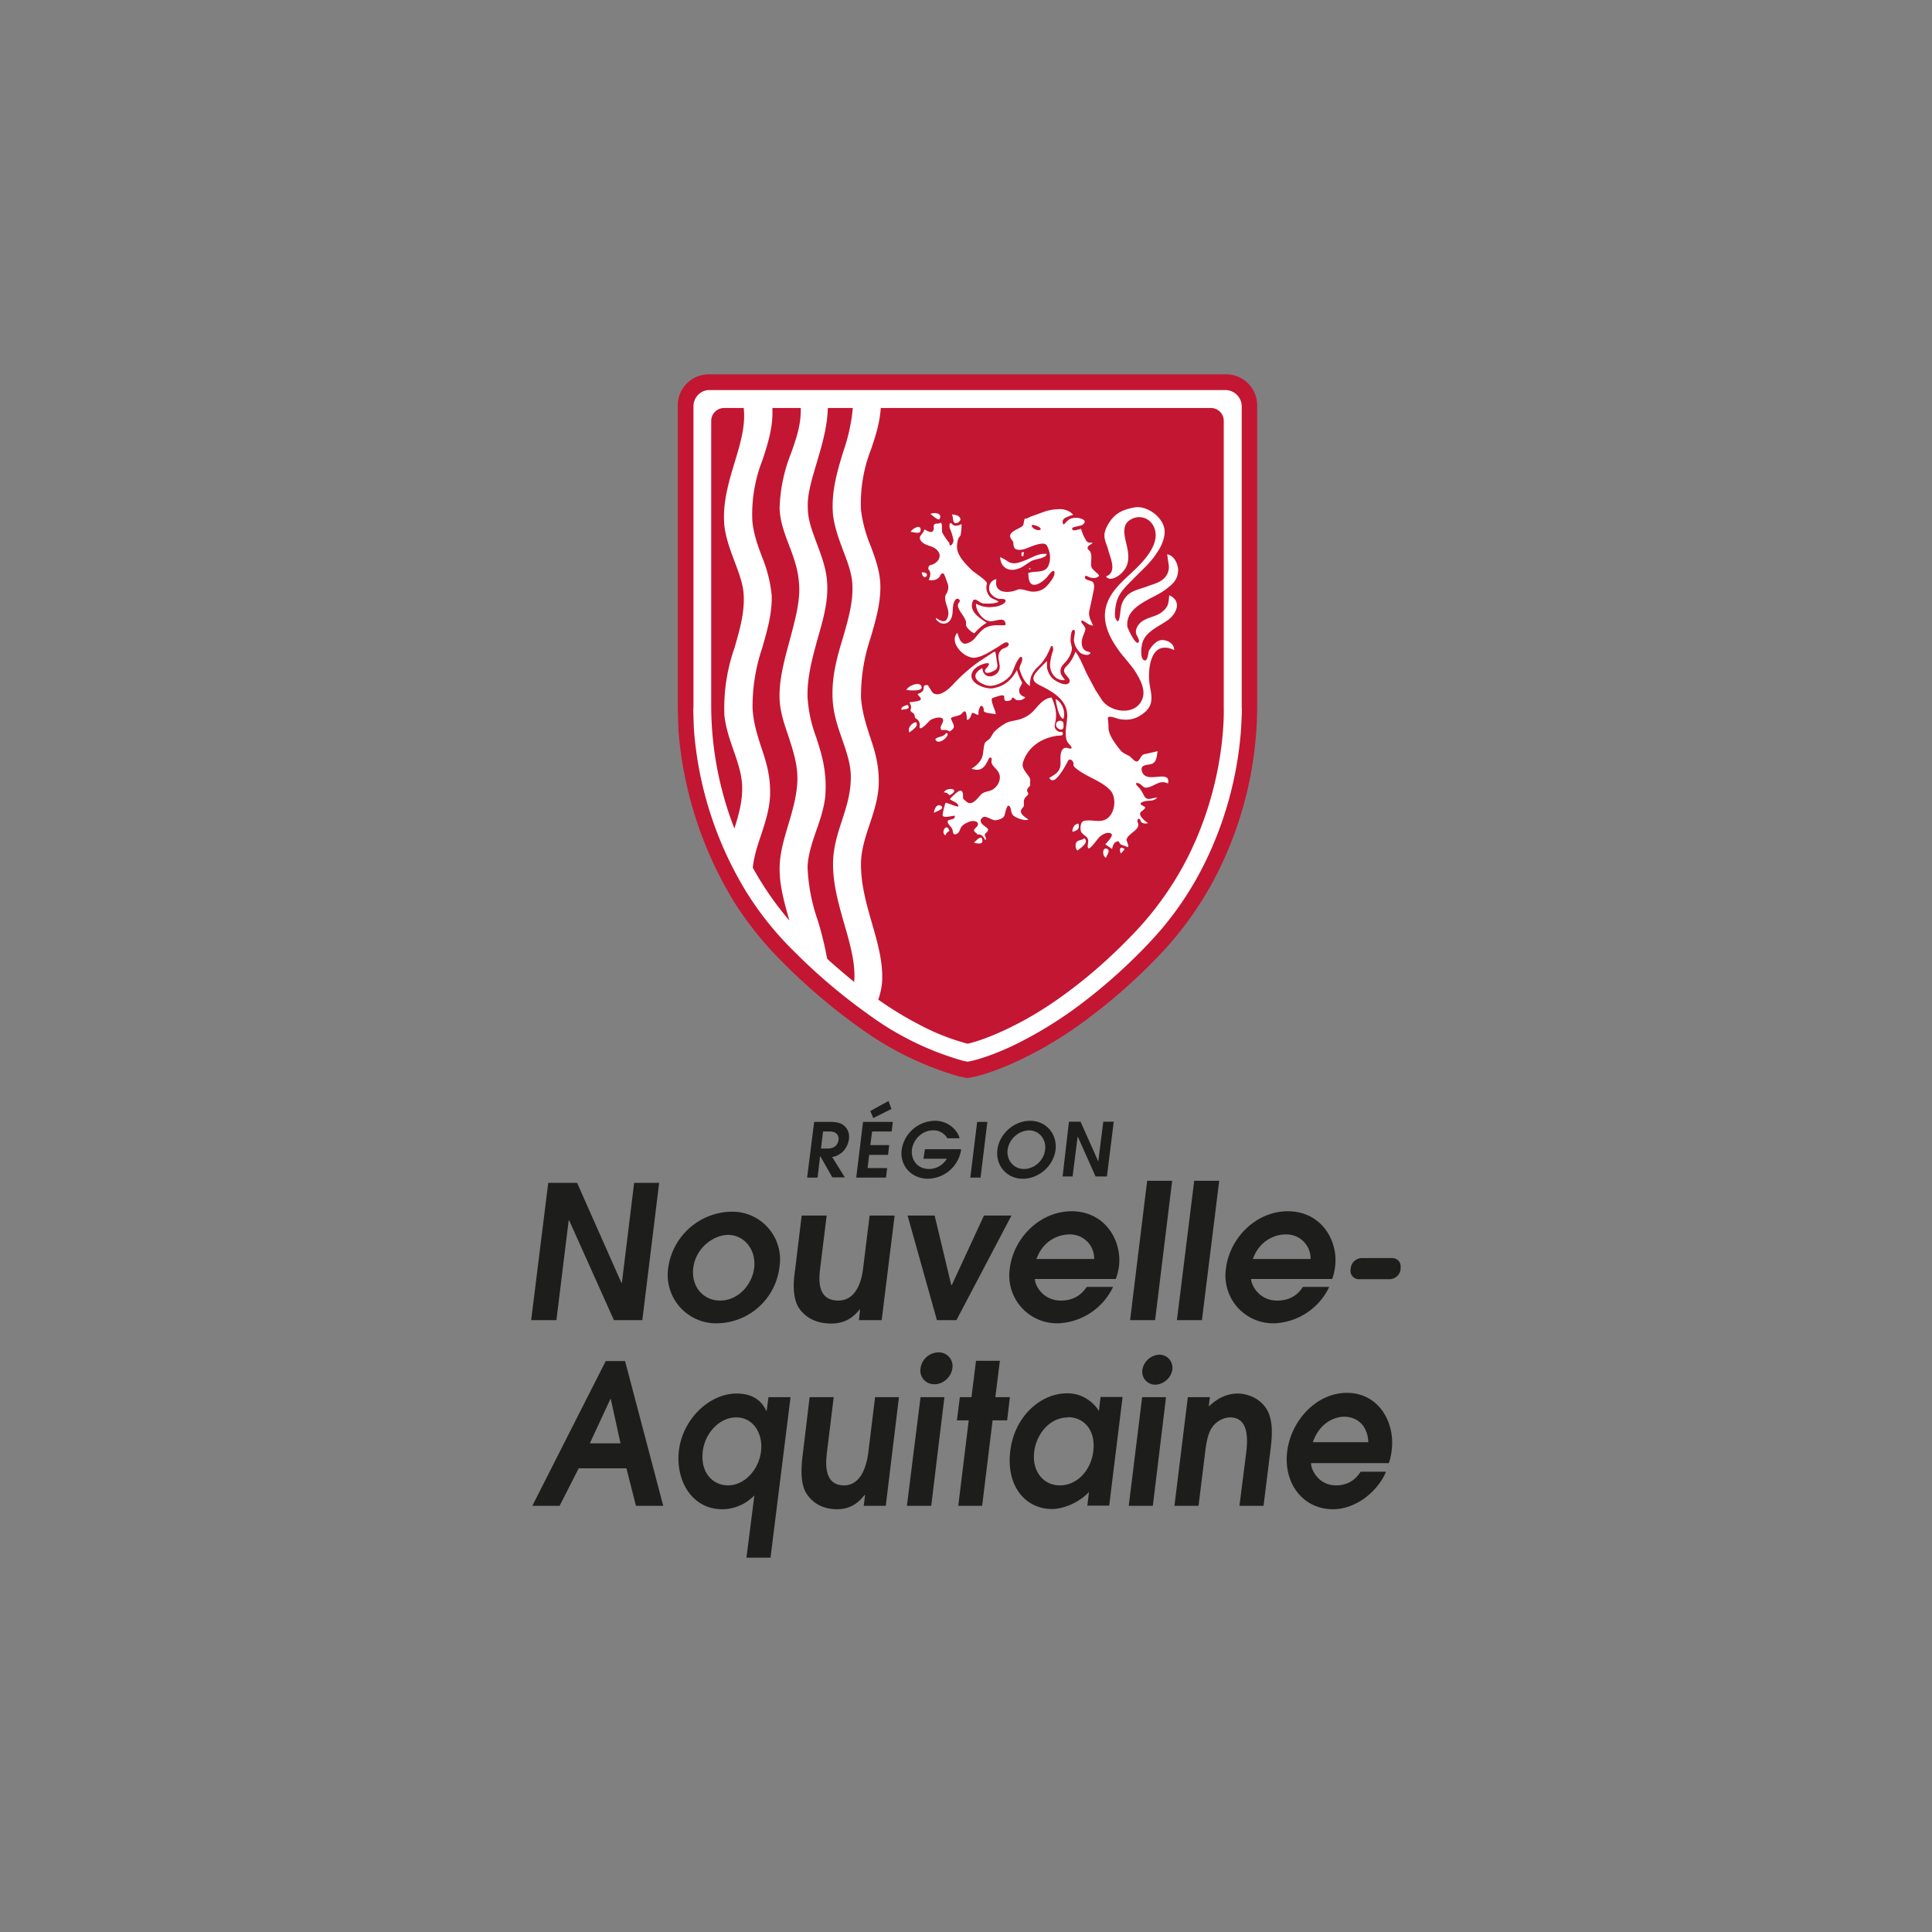 <svg xmlns="http://www.w3.org/2000/svg" width="85" height="85" fill="none"><rect width="100%" height="100%" fill="#808080" stroke="none"/><g clip-path="url(#a)"><path fill="#1D1D1B" d="M36.12 50.53h.3c.37 0 .46-.25.47-.38.02-.13-.03-.37-.39-.37h-.29zm-.3-1.17h.74q.4 0 .58.17c.12.1.25.3.21.59a1 1 0 0 1-.3.58q-.25.19-.44.2l.56.9h-.55l-.53-.93h-.01l-.11.94h-.46zM38.29 48.88l.8-.44.13.35-.8.4zm-.32.48h1.31l-.05.42h-.86l-.08.6h.83l-.05.43h-.83l-.07.58h.86l-.05.42h-1.31zM40.69 50.56h1.59v.05a1.5 1.5 0 0 1-1.45 1.25c-.7 0-1.25-.54-1.16-1.28a1.5 1.5 0 0 1 1.46-1.27c.6 0 1 .42 1.09.77h-.54a.7.7 0 0 0-.62-.35c-.55 0-.9.47-.94.86-.04.37.18.84.76.84.3 0 .6-.16.78-.45h-1.03zM42.99 49.36h.45l-.3 2.45h-.45zM45.05 51.43c.47 0 .88-.39.93-.84.06-.47-.26-.86-.72-.86a1 1 0 0 0-.93.86c-.05.45.26.84.72.84m.27-2.12c.69 0 1.2.56 1.12 1.28-.09.7-.73 1.27-1.44 1.27-.7 0-1.2-.57-1.12-1.27.09-.72.74-1.28 1.44-1.28M47.03 49.35h.51l.78 1.75.22-1.75H49l-.3 2.41h-.5l-.78-1.75h-.01l-.22 1.75h-.44zM24.12 52.04h1.27l1.95 4.4h.02l.54-4.4H29l-.74 6.04h-1.25l-1.97-4.39h-.02l-.54 4.39h-1.11zM33.18 55.8c.1-.85-.46-1.47-1.15-1.47-.57 0-1.4.5-1.53 1.45-.1.87.48 1.44 1.18 1.44.8 0 1.41-.7 1.5-1.43m-3.78-.02a2.86 2.86 0 0 1 2.75-2.46 2.1 2.1 0 0 1 2.14 2.45 2.8 2.8 0 0 1-2.74 2.46 2.13 2.13 0 0 1-2.15-2.45M39.36 53.48l-.57 4.6h-1l.05-.47h-.02c-.2.25-.55.62-1.25.62-.84 0-1.26-.42-1.45-.73-.28-.49-.2-1.24-.14-1.62l.29-2.4h1.1l-.29 2.35c-.04.37-.17 1.39.8 1.39.69 0 1-.66 1.09-1.39l.29-2.35zM39.93 53.48h1.19l.73 3.05h.03l1.41-3.05h1.21l-2.42 4.6h-.86zM48.14 55.39a1.06 1.06 0 0 0-1.1-1.08c-.41 0-1.13.22-1.44 1.08zm-2.61.88c.01.3.36.95 1.15.95q.73 0 1.13-.6h1.16a2.8 2.8 0 0 1-2.42 1.6 2.1 2.1 0 0 1-2.12-2.43c.16-1.3 1.3-2.5 2.72-2.5 1.45 0 2.22 1.27 2.08 2.43q-.05.32-.14.55zM50.47 51.95h1.1l-.75 6.13h-1.1zM52.54 51.95h1.1l-.76 6.13h-1.1zM57.66 55.39a1.06 1.06 0 0 0-1.11-1.08c-.4 0-1.12.22-1.43 1.08zm-2.62.88c.02.3.37.95 1.15.95q.75 0 1.13-.6h1.16a2.8 2.8 0 0 1-2.41 1.6 2.1 2.1 0 0 1-2.13-2.43c.16-1.3 1.3-2.5 2.72-2.5 1.46 0 2.22 1.27 2.08 2.43q-.04.32-.13.55zM51.58 60.26a.8.8 0 0 1-.74.66.57.57 0 0 1-.58-.66.8.8 0 0 1 .74-.66c.36 0 .62.3.58.66M25.95 63.5h1.35l-.43-1.96h-.01zm.7-3.62h.85l1.68 6.37h-1.2l-.42-1.65h-2.1l-.84 1.65h-1.2zM32.03 65.35c.75 0 1.36-.72 1.45-1.49.1-.75-.31-1.5-1.09-1.5-.75 0-1.37.7-1.47 1.48-.12.96.45 1.51 1.11 1.51m2.75-3.88-.88 7.06h-1.06l.35-2.74c-.59.61-1.29.61-1.42.61-1.33 0-2.06-1.27-1.9-2.59.17-1.37 1.33-2.5 2.54-2.5.9 0 1.19.52 1.3.76h.02l.08-.6zM39.55 61.47l-.58 4.78H38l.06-.48h-.02c-.2.25-.54.63-1.21.63-.8 0-1.2-.43-1.39-.76-.26-.5-.17-1.28-.12-1.67l.3-2.5h1.06l-.3 2.44c-.04.38-.17 1.44.75 1.44.67 0 .97-.68 1.07-1.43l.3-2.45zM42.62 62.49h-.52l.13-1.02h.51l.2-1.6h1.05l-.2 1.6h.64l-.12 1.02h-.64l-.46 3.76h-1.05zM47 62.36c-.87 0-1.42.8-1.5 1.52-.1.81.37 1.47 1.13 1.47.73 0 1.36-.62 1.47-1.5.12-1-.48-1.5-1.1-1.5m1.8 3.89h-.96l.07-.6c-.39.43-1.08.75-1.63.75-1.14 0-2.03-.98-1.83-2.57.18-1.46 1.29-2.52 2.51-2.52.9 0 1.35.7 1.37.76h.02l.07-.6h.97zM52.26 61.47h.97l-.05.41c.2-.18.62-.57 1.28-.57.38 0 .94.18 1.25.66.34.52.24 1.33.2 1.7l-.32 2.58h-1.06l.3-2.36c.04-.4.18-1.53-.71-1.53-.2 0-.55.1-.78.42-.22.3-.28.79-.33 1.2l-.28 2.27h-1.06zM60.2 63.45c-.03-.77-.53-1.12-1.06-1.12-.39 0-1.07.23-1.38 1.12zm-2.52.92c0 .31.34.98 1.1.98q.7 0 1.08-.6h1.12c-.36.85-1.3 1.65-2.34 1.65-1.3 0-2.18-1.13-2.01-2.53.16-1.35 1.27-2.59 2.63-2.59 1.4 0 2.12 1.3 1.97 2.51q-.04.35-.13.58zM39.9 66.25h1.07l.58-4.78H40.5zM41.9 60.2c-.05.38-.4.7-.78.7a.6.6 0 0 1-.62-.7c.05-.4.4-.7.79-.7a.6.6 0 0 1 .61.7M49.66 66.25h1.06l.58-4.78h-1.05zM59.43 55.77a.5.5 0 0 1 .48-.42h1.34c.23 0 .4.19.37.42v.08a.5.5 0 0 1-.49.43H59.8a.37.37 0 0 1-.38-.43z"/><path fill="#C31632" d="M55.31 31.1V17.83c0-.75-.61-1.36-1.36-1.36H31.18c-.75 0-1.36.61-1.36 1.36V31.1q0 .2.03 1.05a17 17 0 0 0 2.43 7.5 15 15 0 0 0 2.22 2.75 26 26 0 0 0 3.34 2.83 14 14 0 0 0 4.36 2.13l.37.07.36-.07c.33-.08 1.23-.34 2.47-.99q1.28-.66 2.56-1.63A25 25 0 0 0 51.03 42a15 15 0 0 0 2.6-3.73 16.4 16.4 0 0 0 1.68-7.16"/><path fill="#fff" d="M38.36 40.61c-.24-.84-.49-1.7-.48-2.63.01-.6.2-1.18.39-1.74.18-.54.36-1.1.39-1.7.03-.91-.19-1.56-.4-2.18-.16-.5-.33-1.02-.38-1.67a8 8 0 0 1 .43-2.65c.23-.8.45-1.56.42-2.34-.02-.57-.22-1.13-.42-1.67a6 6 0 0 1-.43-1.59 6.5 6.5 0 0 1 .45-2.69c.2-.6.38-1.16.42-1.8h14.52c.32 0 .57.25.57.57v12.62c0 .06.05 1.41-.39 3.28a15 15 0 0 1-1.14 3.19 14 14 0 0 1-2.34 3.36q-1.4 1.48-2.88 2.59-1.19.9-2.36 1.5c-1.12.58-1.88.8-2.16.86a10 10 0 0 1-2.18-.87q-.87-.45-1.75-1.07.15-.44.17-.82c.04-.86-.2-1.68-.45-2.55m-2.45-4.06c.18-.5.35-1.02.4-1.54.08-1.1-.17-1.85-.4-2.57a6 6 0 0 1-.38-1.75c-.03-.88.21-1.74.44-2.58.26-.9.5-1.75.41-2.6-.05-.55-.25-1.08-.44-1.59-.2-.54-.4-1.05-.4-1.57-.03-.6.18-1.27.39-1.98.23-.78.47-1.58.49-2.42h1.1a8 8 0 0 1-.42 1.92c-.27.88-.54 1.8-.45 2.78.06.52.25 1.05.44 1.56.2.52.39 1.02.41 1.5.04.76-.17 1.5-.4 2.3-.28.92-.56 1.89-.45 2.98.06.55.23 1.05.4 1.53.18.52.35 1.01.38 1.53.03.76-.18 1.42-.39 2.06-.2.61-.4 1.24-.39 1.97.01.88.26 1.75.5 2.59.26.9.5 1.75.43 2.53q-.53-.43-1.06-.9l-.13-.12q-.16-.88-.42-1.71a8 8 0 0 1-.44-2.3c.01-.54.2-1.09.38-1.62m-4.04-13.42c.06.52.25 1.05.44 1.55.2.53.39 1.03.41 1.51.04.76-.17 1.5-.4 2.3a8 8 0 0 0-.45 2.98c.06.55.23 1.05.4 1.53.18.52.35 1.01.38 1.53.03.7-.15 1.32-.34 1.92a15 15 0 0 1-1.02-5.32V18.52c0-.32.26-.57.57-.57h.86c.09.78-.15 1.57-.4 2.4-.27.89-.54 1.8-.45 2.78m3.28 2.49c.08.77-.16 1.62-.4 2.53-.24.88-.49 1.79-.45 2.64.03.54.2 1.06.39 1.6.16.51.34 1.04.38 1.57.07.77-.16 1.55-.38 2.3-.2.66-.4 1.34-.39 2 0 .73.22 1.5.43 2.24a14 14 0 0 1-1.58-2.27l-.03-.05c.05-.5.21-.99.37-1.46.18-.55.36-1.1.39-1.71.03-.9-.19-1.55-.4-2.17-.16-.5-.33-1.02-.37-1.67a8 8 0 0 1 .42-2.65c.23-.8.45-1.56.42-2.34a6 6 0 0 0-.42-1.67c-.19-.5-.38-1.03-.43-1.59a6.5 6.5 0 0 1 .45-2.69c.24-.74.47-1.45.43-2.28h1.25c.02.73-.2 1.35-.43 2a7 7 0 0 0-.5 2.4c.01.55.2 1.07.4 1.6.2.52.4 1.05.45 1.67m19.48 5.5V17.88c0-.4-.33-.72-.72-.72H31.22c-.4 0-.71.32-.71.72V31.1q-.02.05.02 1a16 16 0 0 0 2.33 7.18 14 14 0 0 0 2.12 2.62 25 25 0 0 0 3.24 2.74 13 13 0 0 0 4.15 2.03l.2.04.2-.04c.3-.07 1.15-.31 2.32-.93a18 18 0 0 0 2.47-1.57 24 24 0 0 0 2.98-2.67q1.5-1.57 2.48-3.56a16 16 0 0 0 1.58-5.84q.05-.9.03-.99"/><path fill="#fff" d="M46.78 31.8v-.02l-.04-.04c-.1-.07-.26-.02-.28.12-.01.14.1.23.23.24q.1-.02.1-.12v-.13zM46.44 30.76c.04.23.13.8.34.87.12-.28-.05-.76-.34-.87M42.1 23.01c.08-.02.2-.13.14-.22-.07-.13-.22-.14-.36-.16.08.12 0 .44.22.38M40.5 23.35c.05-.33-.36-.1-.44.05.11 0 .42.12.44-.05M41.34 22.83c.14-.27-.27-.3-.4-.22.05.04.34.32.4.22M40.55 25.18c.48-.02.08.49 0 0"/><path fill="#fff" d="M42.87 27.86c.17-.19.32-.33.54-.46-.3-.2-.8-.5-.61-.95.08-.2.3.08.45.1.22.01.48.02.68-.07-.06-.08-.26-.12-.35-.2a.6.6 0 0 1-.16-.6c.04-.12-.55-.48-.67-.6-.28-.28-.7-.68-.64-1.11.01-.11.03-.3.13-.38.04-.03.08-.49.06-.53-.13.06-.3.12-.41 0-.15-.16-.12.15-.1.19q.11.25.16.52c0 .16-.18.35-.18.12a3 3 0 0 1-.31-.45c-.04-.06.02-.52-.1-.43-.08.05-.19 0-.25.06s-.01.17-.04.25c-.06.18-.31.02-.4-.03-.05.23-.33.3-.13.53s.52.16.72.42c.22.27-.05.57-.32.62-.07.01-.13.14-.08.2.11.12.07.32 0 .45.13.05.3.01.4-.06.15-.1.07-.22.25-.22.03 0 .14.33.15.36q.14.29-.04.56c-.14.25.15.62.1.9-.06.37-.26.33-.53.14-.07.06.17.22.21.23.27.07.42-.09.48-.3.06-.22.01-.43.1-.64.11-.27.32-.08.22.02-.24.25.38.67.3.98-.02.11.27.37.37.38M40.52 30.16c-.11-.18-.6.04-.64.2.07 0 .82.1.64-.2M40.33 31.82c-.02-.15-.46.15-.32.4v.01c.1-.1.36-.23.32-.4M41.62 32.25c-.1.2-.4.14-.47.28.16.34.75-.28.47-.28M39.66 31.23c.07-.03.46 0 .27-.22-.1.04-.3.07-.27.22"/><path fill="#fff" d="M43.69 30.7c.07-.01.46-.19.49-.06.02.09-.03.2.11.2.07.01.22-.03.23-.11.02-.11.16.05.18.06.12.05.35 0 .41-.12-.22-.05-.34-.22-.23-.44.1-.2.13-.14.01-.35q-.09-.2-.15-.4c-.25.44-.52.7-1.05.8-.35.06-1.16-.25-.9-.73.09-.18.35-.31.55-.36l.06-.01c.28-.04-.05.25-.06.29-.05.28.41.05.48-.02.09-.08.06-.23.04-.33q-.03-.22-.07-.45-.1.02-.17.08l-.52.34a7 7 0 0 0-1.1.95c-.18.2-.62.65-.93.46-.09-.05-.22-.36-.27-.36-.24 0-.11.1-.2.26q-.1.1-.23.13c.03.1.23.2.1.28-.12.06-.32.06-.46.09.05.1.11.2.05.32-.04.08.12.14.16.2.04.09.01.16.09.2a.3.3 0 0 1 .15.32c-.04.32.42-.22.44-.23.13-.13.72-.27.57.08-.04.12-.14.2-.05.33.17-.01.21-.02.36.06.31-.18.16-.28.06-.56-.03-.1.37-.1.47-.22.21-.28.22.08.23.27.12 0 .17-.15.2-.24.04-.2.32.15.31-.04q-.01-.16.08-.31c.08-.1.17.1.15.16-.03.15.39.14.5.18h.02c.04-.12-.3-.67-.11-.72M41.77 34.99c.53-.27-.08-.4-.25-.13q.16 0 .25.13M43.22 37c0-.34-.28 0-.37.07.07.03.37.1.37-.06M41.1 35.76c.07-.06.49-.17.31-.3-.2-.13-.31.15-.32.3M41.6 36.75q.05-.14.17-.19c-.12-.4-.4.07-.18.19"/><path fill="#fff" d="M43.36 36.67c.21-.2.1-.2-.1-.37-.13-.11-.17-.24-.02-.34.13-.1.4.14.56.13.14-.02.36-.08.4-.23.02-.05.1-.57.23-.37.1.16 0 .32.24.45.14.08.42.18.58.12-.19-.14-.49-.3-.24-.54.08-.08 0-.26.06-.37.07-.15.24-.17.14-.3-.08-.12.06-.22.12-.3-.04-.14.04-.21-.04-.35-.12-.2-.37-.4-.28-.67.22-.67.8-1.06 1.5-1.16.04 0 .24 0 .25-.06.01-.19-.1-.06-.22-.14-.38-.27.2-.42-.27-1.48-.32.02-.54.29-.73.51-.2.23-.4.36-.68.45-.25.07-.49.07-.7.22q-.23.14-.41.32c-.1.11-.15.29-.28.37-.15.12-.13.08-.18.27q-.02.18-.05.38c-.06.28-.27.47-.5.61.25.08.44.08.61-.16q.1-.15.16-.3c.05-.07.14-.01.12.06-.07.28.24.37.33.62.1.26-.06.56-.29.7-.18.1-.4.07-.54.25-.13.14-.37.48-.6.29-.03-.04-.14-.1-.16-.16-.01-.1.03-.26-.08-.33-.1-.06-.45.3-.5.37.11.1.34.13.38.3.02.1-.46-.14-.56-.14-.03 0-.14.45-.14.53 0 .18.43.03.54.04.01.17-.14.14-.26.19-.18.07.1.3.14.38.05.11.01.31.2.23.16-.07.13-.28.27-.38.1-.09.33-.2.47-.19.2.01.27.15.11.29-.2.17.01.2.07.31.17-.05.27.12.34.24.1-.1-.1-.2.01-.3M47.4 37.42c.09-.07.56-.37.3-.54-.07.09-.24.06-.33.16-.08.1-.06.3.03.38M48.7 37.34c-.21-.07-.22.32-.04.4.04-.14.22-.33.03-.4M47.45 36.24c-.16-.02-.3.22-.26.36.2-.07.32-.11.26-.36M49.48 37.36c-.2-.17-.26.03-.16.19z"/><path fill="#fff" d="M51.34 27.31c.4-.26.7-.86.1-1.12-.03.35-.03.5-.31.73s-.69.23-.96.48c-.13.12-.25.34-.17.52.02.06.15.25.1.33-.12.2-.48-.59-.5-.68-.1-.9 1.07-1.2 1.62-1.59.31-.23.58-.42.61-.84.03-.27-.16-.71-.48-.75l.07.47a.7.7 0 0 1-.13.5c-.2.27-.54.33-.82.44-.32.12-.66.17-.9.42a1 1 0 0 0-.26.56c-.03.1-.05.87-.24.4-.04-.09-.01-.53.08-.78.14-.4.46-.67.73-.95.35-.36.72-.67 1-1.1.19-.27.36-.62.36-.96 0-.58-.73-1.15-1.3-1.07-.45.08-.79.2-1.07.57-.13.18-.28.44-.28.66 0 .24.11.42.17.65.08.33.41.97-.1 1.16.13.2.4.07.56-.04.56-.42.45-.95.3-1.54-.08-.38-.13-.76.28-.95a.7.7 0 0 1 .93.28c.4.7-.33 1.5-.8 1.95-.5.48-1.09.94-1.27 1.64-.2.77.25 1.52.7 2.1.1.12.47.56.56.7.22.36.5.81.34 1.25-.29.74-1.34.61-1.75.09l-.07-.1v-.01l-.01-.01-.16-.25-.08-.12-.04-.08-.3-.56c-.17-.33-.31-.74-.53-1.04-.1.24-.2.45-.4.64-.34.32.26.48.12.72-.14.22-.68-.1-.77-.22a1 1 0 0 1-.2-.4c-.02-.05.01-.3-.02-.32-.16.17-.36.35-.5.54-.23.34.06.45.34.59.58.3 1.12.67 1.06 1.38-.02.27-.11.67-.03.94.05.15.12.18.2.3.11.17-.17.06-.19.06-.33-.02-.27.5-.27.68 0 .38-.22.47-.5.65l.02.02s.04.06.1.08q.05 0 .1-.02h.01c.24-.14.54-.72.58-.8.06-.15.18-.1.24.01s-.04.12.08.24q.13.12.28.21c.42.27.93.43 1.28.8.26.29.22.87-.04 1.15-.33.36-.72.1-1.13.2-.15.03-.18.39-.1.5.13.18.34.18.29.47-.1.62.38-.17.54-.3.12-.09.32-.2.47-.12s-.2.41-.25.48l.3.2q.02-.16.11-.27h.01q.01-.03.04-.03c.15-.1.13.02.22.1.05.04.19.06.25.1.18.1 0-.27 0-.29.04-.3.64-.44.5-.77-.07-.16.08-.24.12-.08.03.13.23.14.33.1q-.17-.1-.3-.27c-.08-.12-.05-.19 0-.24h.02c.05-.06.13-.1.16-.17-.07-.1-.38-.14-.09-.26.2-.07.43.01.61-.17-.17-.04-.43.18-.57-.08q-.09-.19-.21-.35s-.26-.23-.1-.22c.2.01.24.24.43.2.37-.06.54-.36.93-.18.13-.69-1.04.11-1.16-.59-.04-.21.18-.22.35-.25.31-.04.3-.32.35-.56v-.02l-.57.13c-.19.03-.2.3-.34.32-.1.02-.25-.18-.32-.23-.16-.09-.3-.13-.41-.27-.2-.25-.49-.62-.52-.94q0-.23-.03-.46c0-.16.42.02.48.03.42.08.74.02 1.09-.25.42-.32.38-.67.29-1.14-.14-.7-.02-2.15 1.06-1.64 0-.27-.25-.42-.5-.44-.26-.02-.48.25-.6.45-.05.06-.05.51-.22.44-.18-.07-.13-.53-.1-.68.1-.55.68-.77 1.1-1.06M45.27 25.03q.03.03.08 0l-.06-.05zM45.05 24.29l-.1.01s0 .04 0 0c-.01.06-.04.19.07.17z"/><path fill="#fff" d="M46.05 24.37c-.4-.04-.67.19-1.02.31-.19.07-.39.15-.6.07-.09-.04-.34-.23-.43-.23.04.53.47.66.9.46.2-.09.35-.25.55-.33.18-.07.58-.09.6-.28"/><path fill="#fff" d="M45.77 23.3c-.07.07-.36-.02-.38-.18 0-.09.5.09.38.19m2.25 1.64c-.05-.2.04-.45-.04-.65-.02-.07-.14-.13-.13-.2 0-.1.17-.15.23-.22l-.18-.01a.2.2 0 0 1-.12-.1l-.08-.14-.06-.13c0-.02-.09-.23-.07-.23-.1 0-.4.15-.4-.02 0-.08.37-.1.45-.16.12-.08.15-.18 0-.25a.7.7 0 0 0-.45-.04c-.16.04-.23.14-.34.25l-.02.02c-.05.02-.06-.11-.06-.14q.03-.09.1-.14l.18-.08.18-.06c-.12-.17-.38-.25-.57-.25q-.34 0-.66.1l-.55.2c-.1.02-.24.13-.34.12-.02 0-.03.1-.05.18l-.01.06-.02.06-.04.03-.02.02c-.2.14-.7.26-.43.59.1.1.04.2.1.32.06.16.36.11.48.07.17-.06.81-.37.95-.16.16.28.21.65.05.95-.16.28-.6.17-.86.27.01.15.01.46.2.51.2.06.5-.19.62-.32.03-.04.28-.4.33-.24.05.2-.25.53-.36.65a.8.8 0 0 1-.58.22c-.23 0-.42-.13-.65-.1l-.02.01-.08.03c-.42.15-.99.1-.86-.49-.29.05-.41.38-.26.62q.15.2.38.25h.1c.1 0 .2.02.18.1-.01.12-.33.23-.44.24-.34.05-.57.02-.86-.13-.02.32.34.83.72.77l.3-.06q.11-.02.2.02c.05.04.12.17.05.22h-.06c-.22 0-.44-.02-.65.05-.23.07-.37.23-.52.41-.13.17-.23.27-.45.34-.12.04-.21-.03-.28-.13a2 2 0 0 1-.13-.34c-.27.3-.02.69.24.9q.2.16.45.2c.25 0 .49-.13.7-.24l.4-.24c.1-.06.26-.2.37-.2q.09.01.1.08 0 .06-.05.1c-.07.06-.17.07-.25.13-.24.2-.13.44-.1.7.07.5-.72.73-.76.12-.52.29-.32.6.17.76.35.11.9-.18 1.1-.48q.1-.2.17-.4c.02-.04.22-.49.3-.34s-.14.36-.1.53c.08.25.22.6.47.73-.06-.03.02-.38.04-.44q.09-.22.28-.4c.27-.24.43-.53.57-.87.07-.18.15.06.1.17q-.09.26-.12.54c-.03.38.23.78.65.73-.07-.12-.17-.2-.19-.34-.03-.26.16-.37.3-.55.1-.15.2-.34.2-.52l-.06-.3c0-.08 0-.54.16-.5l.01.02c.06.06-.04.37-.02.46.02.18.13.4.28.53.1.08.39.16.45 0q-.07-.05-.16-.06c-.22-.08-.26-.34-.21-.54.03-.15.11-.28.14-.42s-.23-.3-.17-.39c.05-.07.37.26.51.2-.1-.21-.22-.42-.16-.66q.08-.35.15-.7c.03-.15.14-.5-.06-.58-.07-.03-.24-.05-.28-.13-.02-.05 0-.13.07-.1.16.08.38.16.54 0 .05-.05-.29-.26-.33-.39"/></g><defs><clipPath id="a"><path fill="#fff" d="M23.38 16.47h38.25v52.06H23.37z"/></clipPath></defs></svg>